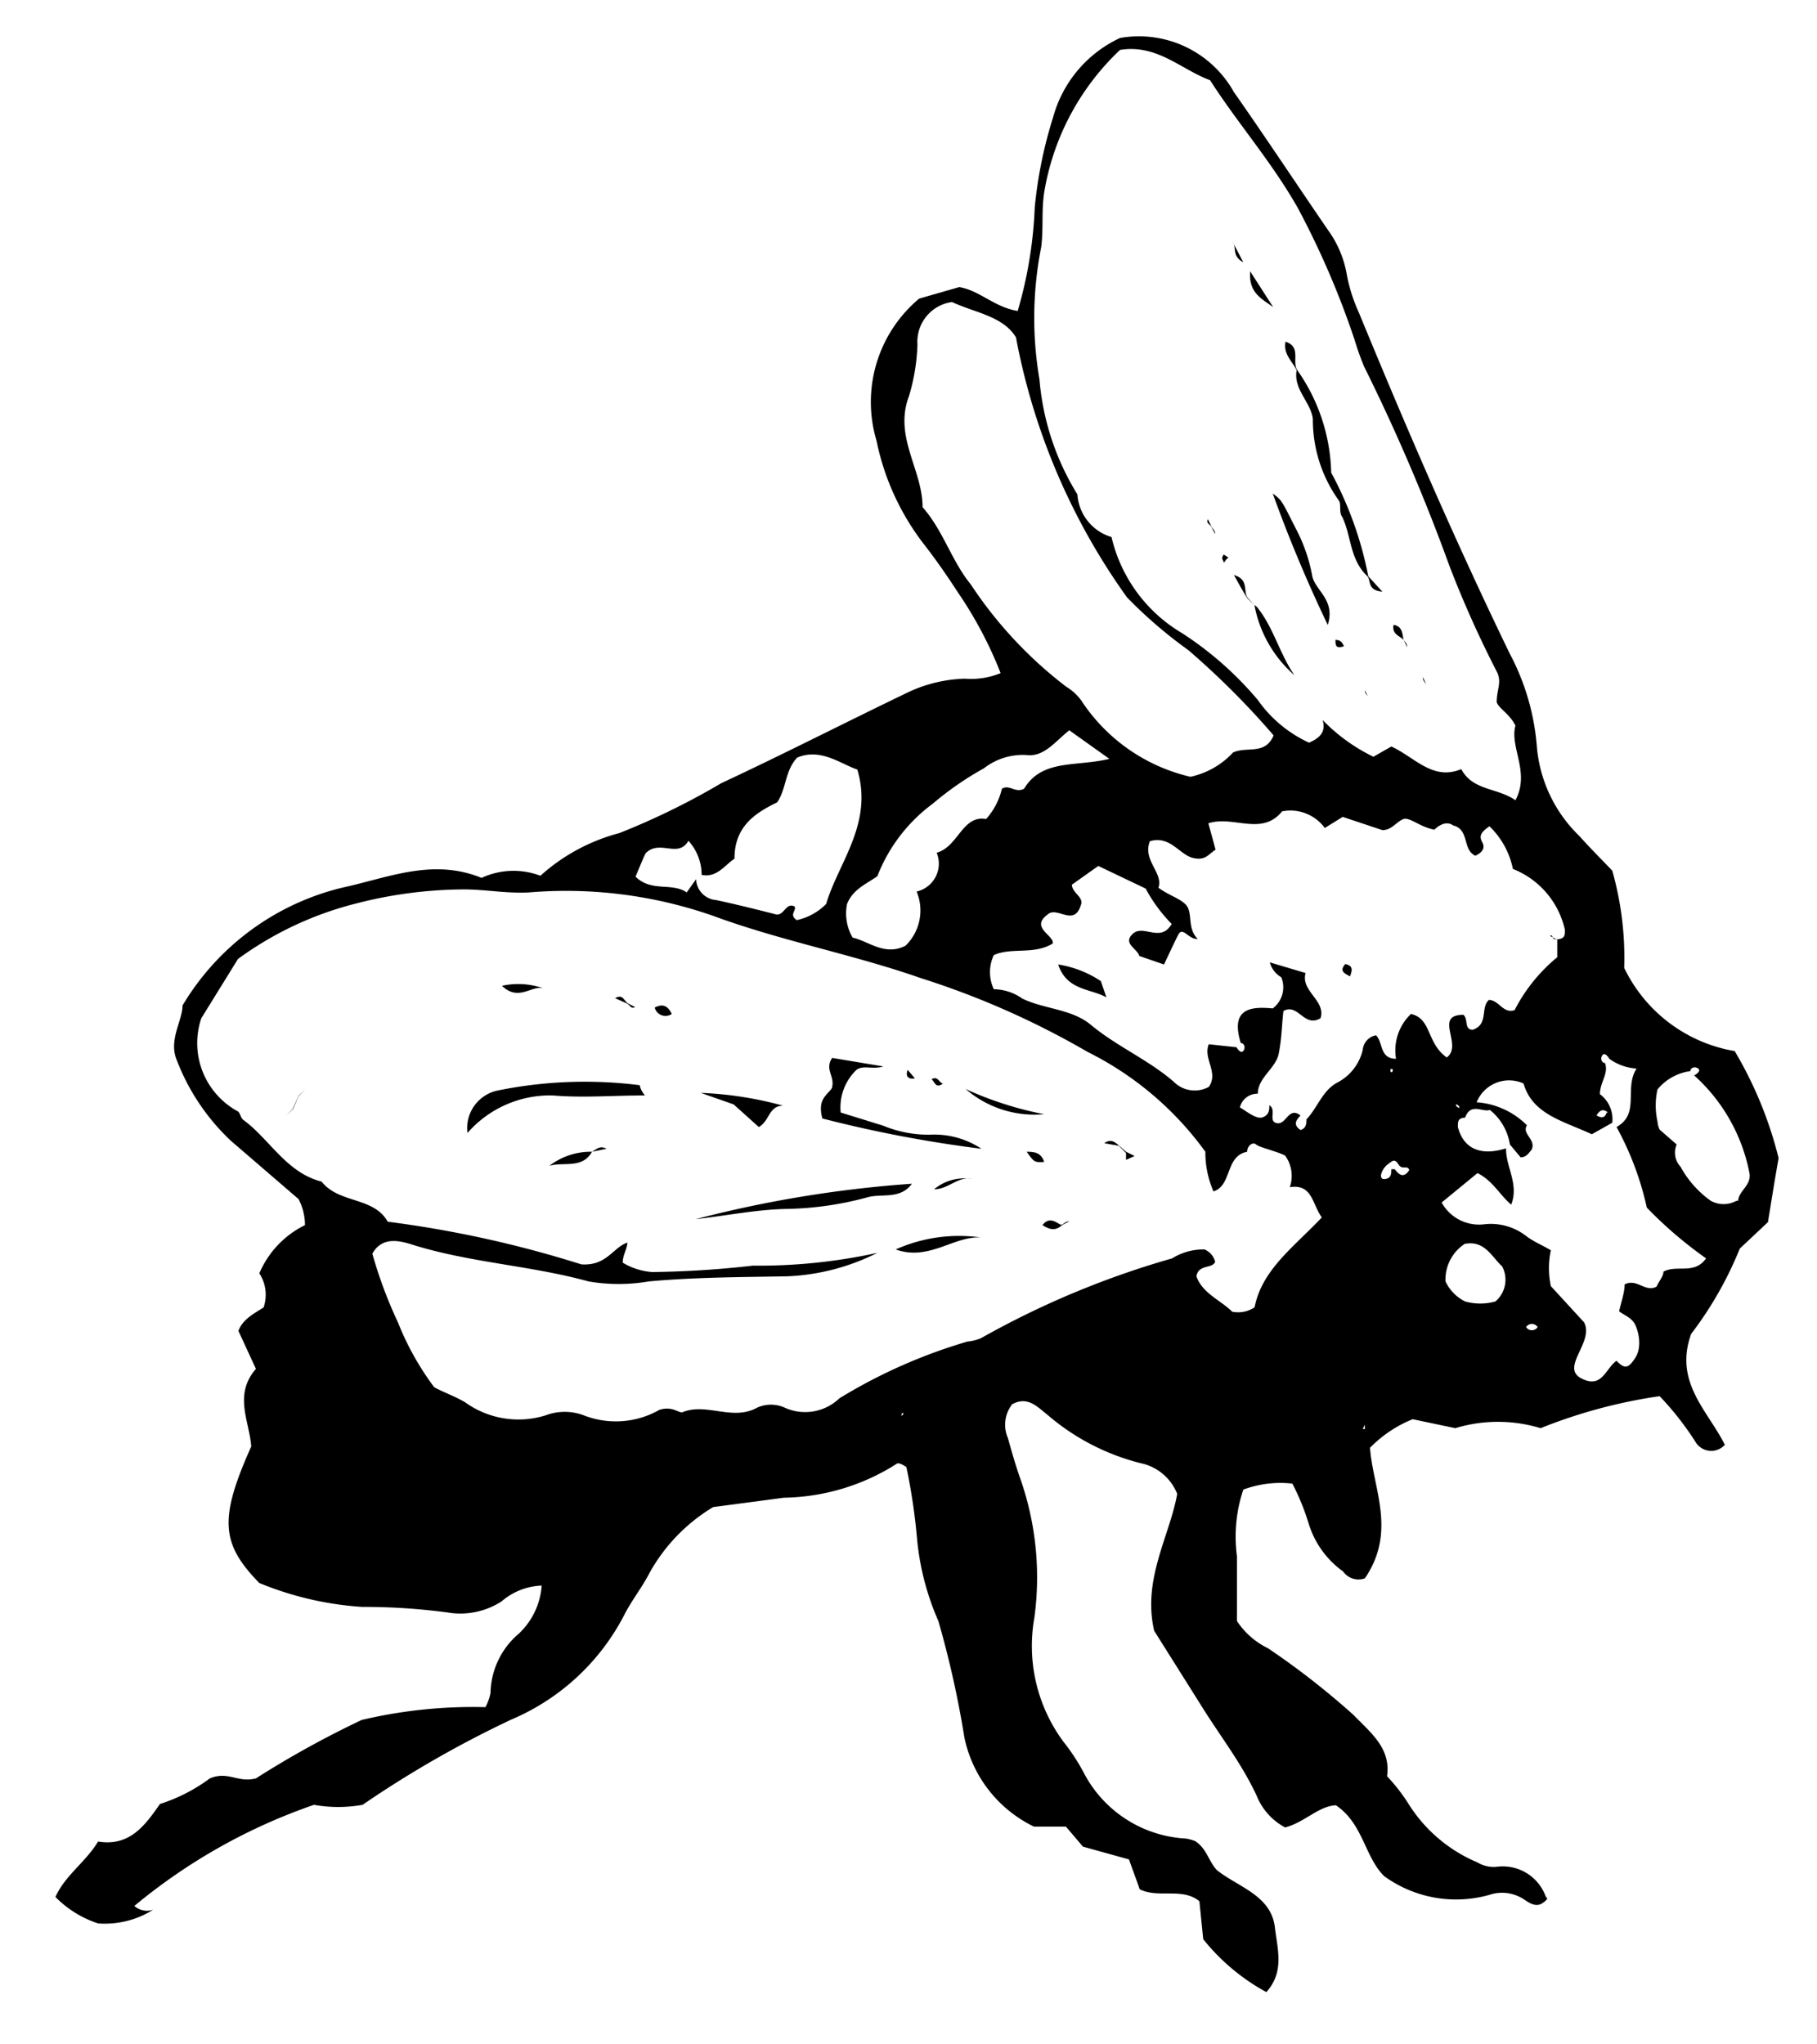 <svg id="biene_für_vektor_Bild" data-name="biene für vektor Bild" xmlns="http://www.w3.org/2000/svg" viewBox="0 0 42.6 47.92"><path d="M40.67,24.64a3.53,3.53,0,0,1-2.59-1.95,7.5,7.5,0,0,0-.28-2.28c-.23-.24-.51-.52-.77-.81a3.3,3.3,0,0,1-1-2.12,5.55,5.55,0,0,0-.63-2.15c-1.27-2.62-2.43-5.3-3.54-8a3.84,3.84,0,0,1-.28-.87,2.49,2.49,0,0,0-.44-1.06c-.74-1.08-1.46-2.17-2.21-3.24A2.55,2.55,0,0,0,26.26.89a2.89,2.89,0,0,0-1.57,1.86,10.27,10.27,0,0,0-.43,2.11,10,10,0,0,1-.4,2.43c-.55-.09-.89-.48-1.37-.56L21.55,7a3.16,3.16,0,0,0-1,3.33,5.89,5.89,0,0,0,1.09,2.4c.29.37.56.76.82,1.16a9.45,9.45,0,0,1,1,1.89,1.84,1.84,0,0,1-.84.13,3.34,3.34,0,0,0-1.29.3c-1.48.71-2.94,1.46-4.42,2.15a17,17,0,0,1-2.39,1.17,4.45,4.45,0,0,0-1.85,1,1.78,1.78,0,0,0-1.38.05c-1.15-.47-2.2,0-3.27.23a6,6,0,0,0-3.74,2.76c0,.35-.33.81-.14,1.27a5.09,5.09,0,0,0,1.27,1.9L7,28.11a1.32,1.32,0,0,1,.15.61,2.23,2.23,0,0,0-1.07,1.13.92.92,0,0,1,.1.8c-.2.13-.49.27-.59.55l.41.89c-.53.61-.15,1.23-.11,1.82-.75,1.68-.72,2.27.19,3.2a7.63,7.63,0,0,0,2.41.56,14.82,14.82,0,0,1,2,.13,1.78,1.78,0,0,0,1.27-.26,1.53,1.53,0,0,1,.94-.37,1.71,1.71,0,0,1-.54,1.13,1.87,1.87,0,0,0-.66,1.39,1.12,1.12,0,0,1-.12.33,11.35,11.35,0,0,0-2.9.3A22.64,22.64,0,0,0,6,41.69c-.43.11-.65-.18-1.08,0a4,4,0,0,1-1.17.6c-.36.52-.72,1-1.45.88-.29.48-.78.8-1,1.3a2.48,2.48,0,0,0,1,.62,2.13,2.13,0,0,0,1.29-.32.45.45,0,0,1-.44-.09,13.44,13.44,0,0,1,4.21-2.37,3.26,3.26,0,0,0,1.14,0,25,25,0,0,1,3.49-2,5.31,5.31,0,0,0,2.64-2.44c.17-.34.42-.65.6-1a4.15,4.15,0,0,1,1.49-1.54l1.66-.22A5.06,5.06,0,0,0,21,34.33c.06-.06.15,0,.25.06a14.11,14.11,0,0,1,.25,1.68A6.19,6.19,0,0,0,22,38a22.92,22.92,0,0,1,.61,2.73,3,3,0,0,0,1.63,2.09h.75l.4.47,1.08.3c.09.26.18.49.25.7.45.22,1-.05,1.4.28l.09.89a4.9,4.9,0,0,0,1.48,1.24c.43-.48.26-1,.2-1.52-.09-.75-.86-.94-1.36-1.34-.19-.2-.24-.51-.51-.68a1,1,0,0,0-.22-.06,2.87,2.87,0,0,1-2.4-1.56,4.7,4.7,0,0,0-.46-.7,3.77,3.77,0,0,1-.69-2.91,7,7,0,0,0-.33-3.27c-.11-.31-.2-.63-.29-.95a.78.78,0,0,1,.1-.79c.36-.2.59.06.82.24a5.35,5.35,0,0,0,2.19,1.14,1.18,1.18,0,0,1,.86.72c-.18,1-.82,2-.54,3.21l1.17,1.86c.41.65.89,1.27,1.23,2a1.46,1.46,0,0,0,.67.75c.46-.12.78-.5,1.19-.52.64.43.67,1.2,1.13,1.66a2.87,2.87,0,0,0,2.47.44.93.93,0,0,1,.8.1c.11.07.28.21.45.09s.08-.12.07-.15a1.07,1.07,0,0,0-1.13-.7.73.73,0,0,1-.47-.1A3.51,3.51,0,0,1,33,42.25a4.26,4.26,0,0,0-.48-.61c.09-.65-.36-1-.79-1.44a18.37,18.37,0,0,0-2-1.56A1.83,1.83,0,0,1,29,38c0-.47,0-1,0-1.52a3.47,3.47,0,0,1,.15-1.56,2.49,2.49,0,0,1,1.15-.14,5.52,5.52,0,0,1,.38.93,2.16,2.16,0,0,0,.81,1.13A.44.44,0,0,0,32,37c.75-1.1.19-2.1.12-3.06a2.93,2.93,0,0,1,1-.67l1,.21a3.44,3.44,0,0,1,2,0,12.14,12.14,0,0,1,2.79-.75,6.92,6.92,0,0,1,.84,1.07.43.43,0,0,0,.69.07c-.4-.8-1.2-1.47-.79-2.6a8.6,8.6,0,0,0,1.14-2l.66-.62c.08-.49.16-1,.25-1.5A9.26,9.26,0,0,0,40.67,24.64Zm-3,1.44c-.05.15-.14.12-.24.07C37.52,26,37.6,26,37.7,26.08ZM24.41,5.8c.06-.45,0-.89.08-1.34a5.91,5.91,0,0,1,1.77-3.29c.87-.14,1.43.46,2.11.71.64,1,1.45,1.92,2.06,3a20,20,0,0,1,1.33,3.09,6.5,6.5,0,0,0,.22.62,44.82,44.82,0,0,1,2,4.67,25,25,0,0,0,1.11,2.48c.13.25,0,.42,0,.72.05.15.3.27.44.55-.14.51.35,1.09,0,1.75-.43-.3-1-.22-1.27-.73-.67.28-1.09-.28-1.64-.53l-.42.24a4.21,4.21,0,0,1-1.19-.86l0,0,0,0c.08.27-.06.42-.32.53a3,3,0,0,1-1.2-1,8,8,0,0,0-1.78-1.57,3.55,3.55,0,0,1-1.65-2.25,1.12,1.12,0,0,1-.8-1,6.08,6.08,0,0,1-.89-2.7A8.52,8.52,0,0,1,24.41,5.8Zm-1.65,7.9c-.45-.55-.65-1.27-1.13-1.81,0-.88-.68-1.65-.32-2.6a4.71,4.71,0,0,0,.2-1.21.94.94,0,0,1,.81-1c.53.25,1.2.33,1.5.83A15.28,15.28,0,0,0,26.42,14a10.59,10.59,0,0,0,1.44,1.24c.72.62,1.39,1.29,2,2-.2.47-.62.25-.95.4a1.91,1.91,0,0,1-1,.57,4.19,4.19,0,0,1-2.56-1.79A1.2,1.2,0,0,0,25,16.1,9.83,9.83,0,0,1,22.76,13.7Zm-.89,5.14a7.3,7.3,0,0,1,1.2-.83,1.48,1.48,0,0,1,1-.31c.41.05.67-.32,1-.58l.94.67c-.79.19-1.58,0-2,.7-.21.11-.34-.11-.52,0a1.62,1.62,0,0,1-.37.71c-.56-.1-.65.65-1.16.79a.67.67,0,0,1-.47.91,1.15,1.15,0,0,1-.26,1.27c-.49.25-.87-.11-1.24-.19a1.12,1.12,0,0,1-.13-.79c.14-.35.46-.47.71-.65A3.84,3.84,0,0,1,21.87,18.84ZM15.14,20c.33-.33.76.13,1-.29a1.19,1.19,0,0,1,.31.8c.36.07.53-.22.77-.38,0-.74.46-1.06,1-1.32.22-.32.18-.74.47-1.05.55-.23,1,.14,1.41.28.38,1.27-.45,2.19-.73,3.15a1.37,1.37,0,0,1-.69.38c-.19-.13,0-.22-.05-.32-.2-.1-.24.2-.42.19-.47-.12-.95-.24-1.42-.34a.51.51,0,0,1-.47-.49l-.22.31c-.35-.24-.83,0-1.2-.37C15,20.32,15.08,20.11,15.14,20Zm6,13.2,0,0,0-.07.05,0Zm8.27-2.55a.7.7,0,0,1-.52.1c-.27-.27-.7-.43-.84-.83.05-.29.37-.17.44-.34a.43.43,0,0,0-.25-.29,1.39,1.39,0,0,0-.76.21A20.62,20.62,0,0,0,23,31.37a1.07,1.07,0,0,1-.32.08,12.44,12.44,0,0,0-3,1.33A1.16,1.16,0,0,1,18.4,33a.78.78,0,0,0-.65,0c-.58.32-1.19-.13-1.76.11-.1,0-.24-.15-.53-.06a2.06,2.06,0,0,1-1.77.13,1.27,1.27,0,0,0-.9,0,2.14,2.14,0,0,1-1.89-.31c-.24-.14-.5-.23-.72-.35A6.57,6.57,0,0,1,9.33,31a10.4,10.4,0,0,1-.6-1.61c.21-.38.58-.32.88-.23,1.37.44,2.81.5,4.19.88a4.16,4.16,0,0,0,1.41,0c1.09-.1,2.17-.1,3.25-.12a5.16,5.16,0,0,0,2.11-.55,13,13,0,0,1-2.92.3,23.18,23.18,0,0,1-2.36.15,1.56,1.56,0,0,1-.69-.22c0-.18.1-.31.11-.47l0,0,0,0c-.34.11-.48.55-1.08.51a26,26,0,0,0-4.54-1c-.33-.59-1.14-.42-1.55-.94-.83-.21-1.22-1-1.84-1.45-.06-.05-.07-.17-.13-.2a1.82,1.82,0,0,1-.85-2.18l.86-1.39a8,8,0,0,1,2.81-1.31,10.23,10.23,0,0,1,2.49-.32c.5,0,1,.1,1.53.07a10.45,10.45,0,0,1,4.31.55c1.6.59,3.27.9,4.87,1.46a19.55,19.55,0,0,1,3.91,1.73A7.57,7.57,0,0,1,28.26,27a2.29,2.29,0,0,0,.19.93c.44-.14.27-.83.79-.93l0,0,0,0c0-.14.13-.24.21-.17s.49.16.68.26a.81.81,0,0,1,.11.74l0,0,0,0c.53-.08.52.39.75.71C30.36,29.21,29.6,29.75,29.42,30.62ZM32,33.5l-.05,0L32,33.4l0,.05Zm.7-6.09h-.08c0,.1,0,.22-.16.23s-.06-.24.07-.34.17-.14.26,0,.21,0,.25.13C32.91,27.63,32.8,27.54,32.7,27.41Zm-.1-2.3,0-.05.05,0a.11.11,0,0,1,0,.05S32.63,25.17,32.6,25.11Zm.48-1.34a1.18,1.18,0,0,0-.35,1.05c-.39,0-.3-.39-.47-.55a.38.38,0,0,0-.31.34,1.16,1.16,0,0,1-.6.77c-.35.19-.46.59-.72.86,0,.09,0,.21-.14.25-.19-.13-.09-.24,0-.34-.28-.22-.33.22-.55.18s0-.31-.18-.42c0,.1,0,.22-.15.28s-.37-.13-.54-.23a.42.42,0,0,1,.42-.32c0-.38.42-.59.49-.94s.07-.65.11-1c.35-.19.48.4.87.17.13-.42-.47-.63-.35-1.06l-.84-.25a.59.59,0,0,0,.27.35.62.62,0,0,1-.2.73c-.52-.05-1,0-.75.81.06,0,.12.08.07.17s-.13,0-.17-.07l-.65-.07c-.14.34.24.66,0,1a.69.69,0,0,1-.82-.12c-.6-.52-1.34-.83-1.95-1.34-.45-.37-1.08-.36-1.6-.61a1.19,1.19,0,0,0-.67-.22.94.94,0,0,1,0-.8c.42-.19.93,0,1.38-.27.05-.19-.54-.37-.12-.68.22-.21.62.3.78-.22.08-.19-.2-.28-.21-.48l.62-.44,1.11.53a3.63,3.63,0,0,0,.61.83c-.26.45-.66,0-.91.23s.11.35.15.52l.58.2c.11-.23.22-.47.33-.69s.24.11.46.09c-.22-.22-.14-.5-.22-.71s-.44-.29-.7-.49c.12-.35-.38-.64-.2-1.09.47-.14.69.31,1,.39s.38-.1.54-.19l-.17-.62c.59-.19,1.25.31,1.73-.28a1,1,0,0,1,1,.39l.42-.26.93.31c.21,0,.31-.17.47-.25s.38.17.75.24c0,0,.23-.25.44-.1.39.1.21.57.52.71.13-.06.25-.16.16-.32s0-.25.17-.37a1.91,1.91,0,0,1,.55,1,2,2,0,0,1,1.22,1.43c0,.12,0,.2-.17.22s-.09-.13-.18-.08l.17.09,0,.41a3.92,3.92,0,0,0-1,1.24c-.27.09-.36-.23-.6-.24-.21.18,0,.57-.38.7-.21,0-.1-.25-.22-.35-.71,0,0,.71-.39,1C33.44,24.45,33.57,23.88,33.08,23.77Zm1.13,2.16,0,.05-.07-.05,0-.05Zm.85,4.58a1.33,1.33,0,0,1-.71,0,1,1,0,0,1-.46-.47,1,1,0,0,1,.45-.88c.47-.09.63.3.88.53A.67.67,0,0,1,35.06,30.51Zm.72.6a.16.16,0,0,1,.27,0A.16.16,0,0,1,35.78,31.11ZM39,29.81c0,.11-.11.23-.16.35-.26.15-.46-.2-.75-.05,0,.19-.08.41-.13.63.13.1.3.15.38.32s.16.52,0,.77-.25.27-.44.07c-.26.18-.34.67-.83.41s.31-.85.07-1.31l-.78-.85a2,2,0,0,1,0-.84c-.18-.11-.38-.19-.56-.32a1.35,1.35,0,0,0-1-.29,1,1,0,0,1-1-.51l.84-.69c.36.18.52.51.79.74.19-.48-.13-.89-.12-1.32-.61.19-1,0-1.13-.5,0-.13,0-.21.17-.22l0,0,0,0c.13-.36.41-.12.58-.18a1.29,1.29,0,0,1,.47.81l.25.3c.14,0,.19-.1.26-.18.11-.24-.24-.37-.11-.57a1.85,1.85,0,0,0-1.18-.54.82.82,0,0,1,1.1-.44c.21.73.94.88,1.6,1.19l.48-.27a.73.73,0,0,0-.29-.67c0-.28.21-.48.12-.73-.06,0-.12-.08-.07-.17s.13,0,.17.07a1.22,1.22,0,0,0,.64.23c-.3.46.09,1.06-.47,1.37a7.07,7.07,0,0,1,.71,1.89A9.76,9.76,0,0,0,40,29.5C39.72,29.89,39.32,29.64,39,29.81Zm1.71-1.66a.62.62,0,0,1-.6,0,2.37,2.37,0,0,1-.71-.8.48.48,0,0,1-.09-.52l-.4-.35a.54.54,0,0,1-.05-.19,1.73,1.73,0,0,1,0-.75,1.2,1.2,0,0,1,.77-.43c0-.06.08-.12.17-.07s0,.13-.08.17a4.13,4.13,0,0,1,1.3,2.31C41.05,27.8,40.77,27.91,40.75,28.15Z"/><path d="M3.56,44.68l0,0,0,0h0Z"/><path d="M20.71,26.39l-1-.31a1.22,1.22,0,0,1,.37-1c.17-.12.37,0,.63-.08l-1.2-.2c-.18.27.06.42,0,.68,0,.05-.09.12-.16.21s-.15.22-.07.53a29.71,29.71,0,0,0,3.73.71,2,2,0,0,0-1.21-.33A2.76,2.76,0,0,1,20.71,26.39Z"/><path d="M15,25.44a10.23,10.23,0,0,0-3.31.12.9.9,0,0,0-.73,1,2.57,2.57,0,0,1,2-.88c.7.06,1.41,0,2.16,0C15,25.53,15,25.44,15,25.44Z"/><path d="M16.31,28.58c.72-.08,1.44-.23,2.16-.24a7.67,7.67,0,0,0,1.86-.27c.34-.1.77.06,1.05-.32A27.79,27.79,0,0,0,16.31,28.58Z"/><path d="M17.79,26.42c.25-.13.23-.5.57-.5a8.52,8.52,0,0,0-1.93-.3l.77.27Z"/><path d="M21,29.29c.78.28,1.36-.32,2-.28A3.64,3.64,0,0,0,21,29.29Z"/><path d="M22.64,25.53a2.47,2.47,0,0,0,1.84.59A8.14,8.14,0,0,1,22.64,25.53Z"/><path d="M12.77,23.18a1.77,1.77,0,0,0-1-.07C12.17,23.5,12.49,23.06,12.77,23.18Z"/><path d="M21.9,27.88c.34,0,.57-.32.89-.24A1.1,1.1,0,0,0,21.9,27.88Z"/><path d="M24.07,27c.18.25.18.25.41.24C24.41,27,24.21,27,24.07,27Z"/><path d="M15.35,23.62a.26.26,0,0,0,.4.15C15.66,23.58,15.54,23.52,15.35,23.62Z"/><path d="M24.44,28.72c.17.11.31.14.46,0l.17-.09c-.09,0-.12.06-.18.08S24.63,28.47,24.44,28.72Z"/><path d="M22.11,25.4c-.09,0-.11-.19-.27-.1C21.92,25.36,21.93,25.53,22.11,25.4Z"/><path d="M21.45,25.28l-.17-.2C21.23,25.21,21.27,25.31,21.45,25.28Z"/><path d="M13.88,27a1.59,1.59,0,0,0-1,.33l0,0,0,0c.33-.1.77.08,1-.33l.34-.07C14.07,26.85,14,26.93,13.88,27Z"/><path d="M15,26.8h.09l-.11,0S15,26.8,15,26.8Z"/><path d="M14.89,23.61l-.17-.09c-.09-.05-.11-.23-.3-.12l.29.13C14.77,23.56,14.79,23.66,14.89,23.61Z"/><path d="M8,25.12l.06,0s0,0,0,0l-.07,0Z"/><path d="M12,27.62l.06,0s0,0,0,0H12Z"/><path d="M7,25.69,6.86,26l-.16.16,0,0,0,0L6.87,26,7,25.7l.16-.17h0l0,0,0,0Z"/><path d="M26.24,26.86c-.1-.09-.2-.17-.35-.06l.34.06.17.17v.16l0,0,0,0,.2-.09L26.4,27Z"/><path d="M30.78,9.82a3.25,3.25,0,0,0,.6,1.9c.08.09,0,.28.09.4.22.46.17,1,.6,1.4.07.12,0,.32.34.35l-.33-.36a8.49,8.49,0,0,0-.87-2.43,4.34,4.34,0,0,0-.8-2.41c-.12-.2.1-.54-.27-.66-.06.29.16.46.26.67C30.32,9.13,30.73,9.42,30.78,9.82Z"/><path d="M31.13,14.65c.19-.61-.32-.81-.37-1.18a3.86,3.86,0,0,0-.38-1.08c-.33-.65-.32-.66-.54-.82A32.93,32.93,0,0,0,31.13,14.65Z"/><path d="M29.47,14.23l-.06-.05h0a2.87,2.87,0,0,0,.94,1.65C30,15.33,29.86,14.71,29.47,14.23Z"/><path d="M29.85,7.2l-.54-.84C29.27,6.87,29.58,7,29.85,7.2Z"/><path d="M28.93,13.48c.12.22.21.38.31.54l.16.16h0L29.24,14C29.15,13.85,29.28,13.58,28.93,13.48Z"/><path d="M29.15,6.15l-.25-.48,0,0,0,0C29,5.8,28.87,6,29.15,6.15Z"/><path d="M32.91,15l.08.17c0-.09-.05-.12-.08-.17s0-.33-.24-.35C32.63,14.87,32.82,14.91,32.91,15Z"/><path d="M31.31,15c0,.12,0,.22.2.15C31.47,15.07,31.44,15,31.31,15Z"/><path d="M28.8,13.07,28.69,13c-.08.11,0,.13,0,.18S28.7,13.15,28.8,13.07Z"/><path d="M32,16.18c0,.09.06.11.08.17l0,0,0,0Z"/><path d="M28.49,12.52c0-.09-.06-.12-.09-.18l-.08-.17c-.05.1.05.12.08.18Z"/><path d="M33.44,16.05l0,0-.08-.18c0,.1.05.12.08.18Z"/><path d="M25.81,23a2.5,2.5,0,0,0-1-.39c.2.61.75.56,1.13.77l0,0,0,0Z"/><path d="M31.65,22.89c.05-.13.09-.25-.11-.29C31.39,22.77,31.53,22.82,31.65,22.89Z"/></svg>